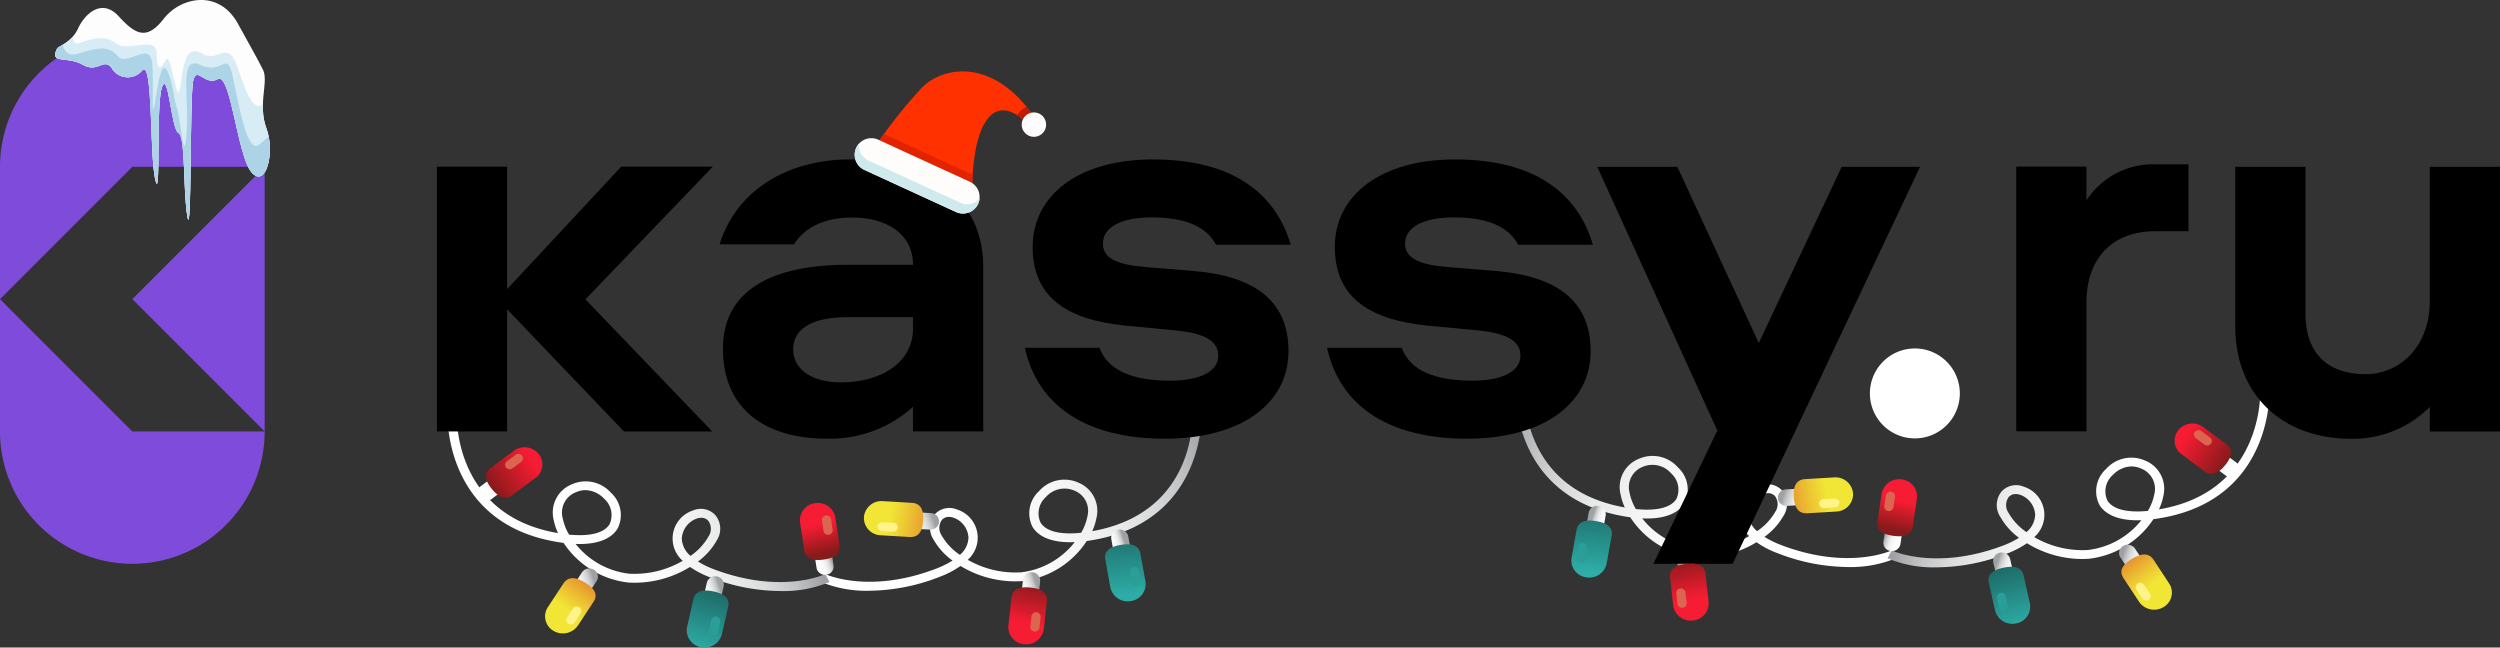 <svg xmlns="http://www.w3.org/2000/svg" xmlns:xlink="http://www.w3.org/1999/xlink" viewBox="0 0 228.894 59.285">
  <rect x="0" y="0" width="228.894" height="59.285" fill="#333333" stroke="none"/>
  <defs>
    <linearGradient id="a" data-name="Degradado sin nombre 111" x1="1698.762" y1="1125.803" x2="1736.935" y2="1125.803" gradientTransform="matrix(0.949, -0.302, 0.315, 0.912, -1891.429, -458.627)" gradientUnits="userSpaceOnUse">
      <stop offset="0" stop-color="#fff"/>
      <stop offset="0.447" stop-color="#fdfdfd"/>
      <stop offset="0.611" stop-color="#f6f6f7"/>
      <stop offset="0.729" stop-color="#eaebeb"/>
      <stop offset="0.825" stop-color="#d9dadb"/>
      <stop offset="0.907" stop-color="#c3c5c6"/>
      <stop offset="0.979" stop-color="#a9aaad"/>
      <stop offset="1" stop-color="#9fa1a4"/>
    </linearGradient>
    <linearGradient id="b" x1="1670.63" y1="1112.366" x2="1699.487" y2="1112.366" xlink:href="#a"/>
    <linearGradient id="c" x1="1724.857" y1="1131.104" x2="1726.829" y2="1131.104" xlink:href="#a"/>
    <linearGradient id="d" data-name="Degradado sin nombre 290" x1="708.892" y1="1156.959" x2="706.168" y2="1130.372" gradientTransform="matrix(-0.985, 0.163, 0.17, 0.946, 605.325, -1149.524)" gradientUnits="userSpaceOnUse">
      <stop offset="0.234" stop-color="#2eada7"/>
      <stop offset="0.468" stop-color="#1d6b67"/>
    </linearGradient>
    <linearGradient id="e" data-name="Degradado sin nombre 96" x1="1725.733" y1="1133.744" x2="1726.725" y2="1133.744" gradientTransform="matrix(0.949, -0.302, 0.315, 0.912, -1891.429, -458.627)" gradientUnits="userSpaceOnUse">
      <stop offset="0" stop-color="#217c77"/>
      <stop offset="0.097" stop-color="#258a84"/>
      <stop offset="0.239" stop-color="#289590"/>
      <stop offset="0.44" stop-color="#2a9c96"/>
      <stop offset="0.996" stop-color="#2a9e98"/>
    </linearGradient>
    <linearGradient id="f" x1="1687.338" y1="1123.492" x2="1690.271" y2="1123.492" xlink:href="#a"/>
    <linearGradient id="g" data-name="Degradado sin nombre 289" x1="-158.539" y1="1012.597" x2="-161.262" y2="986.012" gradientTransform="matrix(-0.977, -0.204, -0.213, 0.939, 122.163, -917.593)" gradientUnits="userSpaceOnUse">
      <stop offset="0.252" stop-color="#2eada7"/>
      <stop offset="0.469" stop-color="#1d6b67"/>
    </linearGradient>
    <linearGradient id="h" x1="1687.492" y1="1126.084" x2="1688.847" y2="1126.084" xlink:href="#e"/>
    <linearGradient id="i" x1="1715.205" y1="1132.315" x2="1717.882" y2="1132.315" xlink:href="#a"/>
    <linearGradient id="j" data-name="Degradado sin nombre 275" x1="-129.245" y1="1479.193" x2="-131.969" y2="1452.605" gradientTransform="matrix(-0.994, -0.102, -0.106, 0.955, 120.086, -1360.797)" gradientUnits="userSpaceOnUse">
      <stop offset="0.32" stop-color="#f61c33"/>
      <stop offset="0.472" stop-color="#871a1a"/>
    </linearGradient>
    <linearGradient id="k" x1="1698.774" y1="1122.578" x2="1700.817" y2="1122.578" xlink:href="#a"/>
    <linearGradient id="l" data-name="Degradado sin nombre 276" x1="110.059" y1="-263.799" x2="107.334" y2="-290.391" gradientTransform="matrix(-0.99, 0.138, -0.144, -0.95, 143.662, -225.975)" gradientUnits="userSpaceOnUse">
      <stop offset="0.33" stop-color="#f61c33"/>
      <stop offset="0.436" stop-color="#871a1a"/>
    </linearGradient>
    <linearGradient id="m" x1="1671.495" y1="1107.001" x2="1675.583" y2="1107.001" xlink:href="#a"/>
    <linearGradient id="n" data-name="Degradado sin nombre 277" x1="1846.507" y1="974.371" x2="1843.782" y2="947.78" gradientTransform="matrix(0.613, 0.759, 0.79, -0.588, -1846.02, -790.175)" gradientUnits="userSpaceOnUse">
      <stop offset="0.3" stop-color="#f61c33"/>
      <stop offset="0.468" stop-color="#871a1a"/>
    </linearGradient>
    <linearGradient id="o" x1="1706.83" y1="1122.345" x2="1710.879" y2="1122.345" xlink:href="#a"/>
    <linearGradient id="p" data-name="Degradado sin nombre 273" x1="-354.787" y1="-585.47" x2="-357.511" y2="-612.058" gradientTransform="matrix(0.061, -0.959, -0.998, -0.059, -490.077, -328.46)" gradientUnits="userSpaceOnUse">
      <stop offset="0.336" stop-color="#f1e536"/>
      <stop offset="0.393" stop-color="#edc633"/>
      <stop offset="0.517" stop-color="#e2792c"/>
      <stop offset="0.563" stop-color="#de5a29"/>
    </linearGradient>
    <linearGradient id="q" x1="1675.926" y1="1118.853" x2="1679.561" y2="1118.853" xlink:href="#a"/>
    <linearGradient id="r" data-name="Degradado sin nombre 272" x1="-512.449" y1="30.969" x2="-515.173" y2="4.379" gradientTransform="matrix(-0.845, -0.513, -0.534, 0.812, -370.244, -225.546)" gradientUnits="userSpaceOnUse">
      <stop offset="0.336" stop-color="#f1e536"/>
      <stop offset="0.384" stop-color="#edc633"/>
      <stop offset="0.487" stop-color="#e2792c"/>
      <stop offset="0.526" stop-color="#de5a29"/>
    </linearGradient>
    <linearGradient id="s" x1="1606.692" y1="1092.872" x2="1644.866" y2="1092.872" gradientTransform="matrix(-0.949, -0.302, -0.315, 0.912, 2042.436, -458.627)" xlink:href="#a"/>
    <linearGradient id="t" x1="1578.561" y1="1079.436" x2="1607.418" y2="1079.436" gradientTransform="matrix(-0.949, -0.302, -0.315, 0.912, 2042.436, -458.627)" xlink:href="#a"/>
    <linearGradient id="u" x1="1632.788" y1="1098.173" x2="1634.76" y2="1098.173" gradientTransform="matrix(-0.949, -0.302, -0.315, 0.912, 2042.436, -458.627)" xlink:href="#a"/>
    <linearGradient id="v" x1="804.835" y1="1138.092" x2="802.111" y2="1111.505" gradientTransform="matrix(0.985, 0.163, -0.17, 0.946, -454.318, -1149.524)" xlink:href="#d"/>
    <linearGradient id="w" x1="1633.664" y1="1100.814" x2="1634.656" y2="1100.814" gradientTransform="matrix(-0.949, -0.302, -0.315, 0.912, 2042.436, -458.627)" xlink:href="#e"/>
    <linearGradient id="x" x1="1595.269" y1="1090.561" x2="1598.202" y2="1090.561" gradientTransform="matrix(-0.949, -0.302, -0.315, 0.912, 2042.436, -458.627)" xlink:href="#a"/>
    <linearGradient id="y" x1="-62.545" y1="1031.167" x2="-65.269" y2="1004.581" gradientTransform="matrix(0.977, -0.204, 0.213, 0.939, 28.843, -917.593)" xlink:href="#g"/>
    <linearGradient id="z" x1="1595.423" y1="1093.153" x2="1596.778" y2="1093.153" gradientTransform="matrix(-0.949, -0.302, -0.315, 0.912, 2042.436, -458.627)" xlink:href="#e"/>
    <linearGradient id="aa" x1="1623.135" y1="1099.384" x2="1625.813" y2="1099.384" gradientTransform="matrix(-0.949, -0.302, -0.315, 0.912, 2042.436, -458.627)" xlink:href="#a"/>
    <linearGradient id="ab" x1="-31.803" y1="1487.286" x2="-34.527" y2="1460.697" gradientTransform="matrix(0.994, -0.102, 0.106, 0.955, 30.92, -1360.797)" xlink:href="#j"/>
    <linearGradient id="ac" x1="1606.705" y1="1089.647" x2="1608.747" y2="1089.647" gradientTransform="matrix(-0.949, -0.302, -0.315, 0.912, 2042.436, -458.627)" xlink:href="#a"/>
    <linearGradient id="ad" x1="206.477" y1="-247.492" x2="203.753" y2="-274.083" gradientTransform="matrix(0.99, 0.138, 0.144, -0.95, 7.345, -225.975)" xlink:href="#l"/>
    <linearGradient id="ae" x1="1579.426" y1="1074.071" x2="1583.514" y2="1074.071" gradientTransform="matrix(-0.949, -0.302, -0.315, 0.912, 2042.436, -458.627)" xlink:href="#a"/>
    <linearGradient id="af" x1="1784.838" y1="898.484" x2="1782.114" y2="871.893" gradientTransform="matrix(-0.613, 0.759, -0.79, -0.588, 1997.027, -790.175)" xlink:href="#n"/>
    <linearGradient id="ag" x1="1614.761" y1="1089.415" x2="1618.809" y2="1089.415" gradientTransform="matrix(-0.949, -0.302, -0.315, 0.912, 2042.436, -458.627)" xlink:href="#a"/>
    <linearGradient id="ah" x1="-358.502" y1="-487.758" x2="-361.226" y2="-514.347" gradientTransform="matrix(-0.061, -0.959, 0.998, -0.059, 641.084, -328.46)" xlink:href="#p"/>
    <linearGradient id="ai" x1="1583.857" y1="1085.923" x2="1587.492" y2="1085.923" gradientTransform="matrix(-0.949, -0.302, -0.315, 0.912, 2042.436, -458.627)" xlink:href="#a"/>
    <linearGradient id="aj" x1="-428.606" y1="81.294" x2="-431.33" y2="54.705" gradientTransform="matrix(0.845, -0.513, 0.534, 0.812, 521.251, -225.546)" xlink:href="#r"/>
    <clipPath id="ak">
      <path d="M5.231,4.443c.113-.226,1.307-.516,1.92-1.843S9.316-.201,10.869,1.494s2.574,2.212,4.126.221,5.025-2.728,6.781.442,1.716,3.096,2.288,4.202-.49,3.17.327,5.382-.041,5.529-1.348,4.055-1.92-9.215-3.105-8.552-1.92-1.253-2.247.147-.123,14.744-.531,12.459-.163-7.372-.817-7.667-.94-5.824-1.512-4.202-.082,10.763-.613,8.478-.204-11.058-1.185-10.026a1.705,1.705,0,0,1-2.819-.221c-.735-.958-1.226.516-2.655-.295S4.496,5.918,5.231,4.443Z" style="fill: #fefdfd"/>
    </clipPath>
  </defs>
  <polygon points="12.116 27.387 24.232 39.504 24.232 27.387 24.232 15.271 12.116 27.387" style="fill: #7f4bda"/>
  <path d="M24.232,15.271A12.116,12.116,0,1,0,0,15.271V27.387L12.116,15.271Z" style="fill: #7f4bda"/>
  <path d="M0,27.387V39.504a12.116,12.116,0,0,0,24.232,0H12.116Z" style="fill: #7f4bda"/>
  <g>
    <path d="M79.708,54.085a17.976,17.976,0,0,0,6.27-1.251,8.558,8.558,0,0,0,1.963-1.016,9.644,9.644,0,0,0,5.65,1.387,8.202,8.202,0,0,0,5.909-3.672c.394-.054.817-.129,1.273-.227,9.636-2.084,9.257-11.486,9.252-11.581l-.842.04c.018.359.341,8.818-8.595,10.751-.2.043-.397.082-.588.117a5.11,5.11,0,0,0,.39-1.212,2.783,2.783,0,0,0-1.694-3.248,3.098,3.098,0,0,0-3.565.794,2.751,2.751,0,0,0-.589,3.285c.38.624,1.354,1.495,3.858,1.383a7.335,7.335,0,0,1-4.881,2.763,8.77,8.77,0,0,1-4.915-1.144,2.705,2.705,0,0,0-.984-4.607,1.816,1.816,0,0,0-2.016.424,1.962,1.962,0,0,0-.113,2.361,5.99,5.99,0,0,0,1.72,1.892,8.324,8.324,0,0,1-1.541.756c-6.142,2.338-10.067.503-10.106.484l-.379.724A10.9,10.9,0,0,0,79.708,54.085Zm7.165-6.76a1.37,1.37,0,0,1,.455.082,2.059,2.059,0,0,1,1.343,1.804,2.16,2.16,0,0,1-.784,1.591A5.319,5.319,0,0,1,86.24,49.065a1.255,1.255,0,0,1-.002-1.462A.834.834,0,0,1,86.873,47.325ZM98.987,48.779c-1.904.198-3.224-.123-3.717-.935a2.005,2.005,0,0,1,.486-2.333,2.272,2.272,0,0,1,2.59-.601,1.993,1.993,0,0,1,1.213,2.374A4.732,4.732,0,0,1,98.987,48.779Z" style="fill: url(#a)"/>
    <path d="M71.537,54.115a10.802,10.802,0,0,0,4.409-.83l-.385-.721c-.038.018-3.977,1.872-10.11-.41a8.316,8.316,0,0,1-1.547-.745,5.98,5.98,0,0,0,1.705-1.905,1.961,1.961,0,0,0-.131-2.361,1.817,1.817,0,0,0-2.02-.41,2.705,2.705,0,0,0-.948,4.614,8.766,8.766,0,0,1-4.906,1.179A7.34,7.34,0,0,1,52.701,49.802c2.496.095,3.472-.785,3.846-1.412a2.75,2.75,0,0,0-.615-3.281,3.099,3.099,0,0,0-3.571-.768,2.781,2.781,0,0,0-1.668,3.26,5.108,5.108,0,0,0,.399,1.209q-.288-.05-.59-.113c-8.966-1.87-8.684-10.599-8.68-10.687l-.842-.034c-.004.095-.308,9.5,9.344,11.513.456.095.881.167,1.275.218A8.208,8.208,0,0,0,57.537,53.336a9.627,9.627,0,0,0,5.639-1.428,8.544,8.544,0,0,0,1.971,1.002A17.911,17.911,0,0,0,71.537,54.115ZM64.201,47.407a.837.837,0,0,1,.645.272,1.255,1.255,0,0,1,.009,1.462A5.314,5.314,0,0,1,63.222,50.892a2.16,2.16,0,0,1-.797-1.585,2.057,2.057,0,0,1,1.329-1.813A1.373,1.373,0,0,1,64.201,47.407ZM53.597,44.876a2.455,2.455,0,0,1,1.715.781,2.006,2.006,0,0,1,.504,2.33c-.487.815-1.807,1.146-3.71.962a4.72,4.72,0,0,1-.584-1.491,1.992,1.992,0,0,1,1.194-2.383A2.182,2.182,0,0,1,53.597,44.876Z" style="fill: url(#b)"/>
    <g>
      <path d="M102.203,51.892a.786.786,0,0,0,.911.617h0a.761.761,0,0,0,.642-.876l-.454-2.52a.785.785,0,0,0-.91-.616h0a.76.76,0,0,0-.642.875Z" style="fill: url(#c)"/>
      <path d="M101.657,53.757a1.625,1.625,0,0,0,1.884,1.276h0a1.573,1.573,0,0,0,1.329-1.81l-.453-2.521c-.154-.852-.914-.96-1.801-.813h0c-.886.146-1.565.494-1.412,1.347Z" style="fill: url(#d)"/>
      <path d="M103.621,53.339a.419.419,0,0,0,.487.329h0a.407.407,0,0,0,.344-.466l-.172-.952a.419.419,0,0,0-.487-.33h0a.407.407,0,0,0-.343.468Z" style="fill: url(#e)"/>
    </g>
    <g>
      <path d="M64.15,55.854a.758.758,0,0,0,.602.901h0a.79.79,0,0,0,.938-.58l.566-2.499a.757.757,0,0,0-.602-.9h0a.788.788,0,0,0-.938.579Z" style="fill: url(#f)"/>
      <path d="M62.913,57.386a1.567,1.567,0,0,0,1.246,1.863h0a1.631,1.631,0,0,0,1.94-1.197l.567-2.499c.19-.845-.471-1.219-1.352-1.404h0c-.878-.185-1.643-.107-1.835.738Z" style="fill: url(#g)"/>
      <path d="M64.898,57.707a.404.404,0,0,0,.322.481h0A.422.422,0,0,0,65.721,57.88l.214-.944a.404.404,0,0,0-.322-.481h0a.422.422,0,0,0-.501.31Z" style="fill: url(#h)"/>
    </g>
    <g>
      <path d="M93.384,55.611a.765.765,0,0,0,.7.834h0a.782.782,0,0,0,.867-.674l.281-2.544a.763.763,0,0,0-.699-.831h0a.781.781,0,0,0-.868.673Z" style="fill: url(#i)"/>
      <path d="M92.326,57.262a1.582,1.582,0,0,0,1.448,1.722h0a1.615,1.615,0,0,0,1.794-1.391l.282-2.543c.096-.86-.606-1.164-1.5-1.255h0c-.895-.091-1.647.063-1.742.925Z" style="fill: url(#j)"/>
      <path d="M94.336,57.376a.408.408,0,0,0,.374.445h0a.417.417,0,0,0,.463-.359l.106-.96a.409.409,0,0,0-.374-.446h0a.419.419,0,0,0-.464.36Z" style="fill: #db654f"/>
    </g>
    <g>
      <path d="M74.376,49.453a.763.763,0,0,1,.666-.859h0a.785.785,0,0,1,.893.641l.383,2.531a.76.76,0,0,1-.665.857h0a.784.784,0,0,1-.894-.64Z" style="fill: url(#k)"/>
      <path d="M73.253,47.842a1.576,1.576,0,0,1,1.378-1.775h0a1.621,1.621,0,0,1,1.849,1.324l.383,2.531c.13.856-.559,1.185-1.449,1.31h0c-.891.124-1.648-.002-1.778-.86Z" style="fill: url(#l)"/>
      <path d="M75.257,47.654a.407.407,0,0,1,.356-.458h0a.418.418,0,0,1,.477.342l.144.956a.408.408,0,0,1-.356.459h0a.42.42,0,0,1-.478-.343Z" style="fill: #db654f"/>
    </g>
    <g>
      <path d="M47.055,44.166a.738.738,0,0,0,.141-1.062h0a.811.811,0,0,0-1.106-.134l-2.104,1.567a.735.735,0,0,0-.14,1.06h0a.811.811,0,0,0,1.106.135Z" style="fill: url(#m)"/>
      <path d="M49.028,43.755a1.525,1.525,0,0,0,.29-2.196h0a1.675,1.675,0,0,0-2.288-.279L44.925,42.846c-.712.529-.454,1.226.097,1.909h0c.552.683,1.188,1.097,1.901.567Z" style="fill: url(#n)"/>
      <path d="M47.721,42.283a.393.393,0,0,0,.075-.567h0a.432.432,0,0,0-.59-.072l-.794.592a.395.395,0,0,0-.076.568h0a.434.434,0,0,0,.591.072Z" style="fill: #db654f"/>
    </g>
    <g>
      <path d="M82.591,46.823a.779.779,0,0,0-.837.709h0a.77.77,0,0,0,.739.802l2.658.156a.776.776,0,0,0,.834-.709h0a.77.77,0,0,0-.739-.802Z" style="fill: url(#o)"/>
      <path d="M80.826,45.883A1.607,1.607,0,0,0,79.1,47.349h0a1.589,1.589,0,0,0,1.527,1.659l2.658.157c.899.052,1.183-.633,1.238-1.496h0c.055-.863-.141-1.577-1.039-1.631Z" style="fill: url(#p)"/>
      <path d="M80.798,47.816a.415.415,0,0,0-.445.379h0a.411.411,0,0,0,.394.428l1.003.059a.415.415,0,0,0,.446-.379h0a.41.41,0,0,0-.394-.428Z" style="fill: #fff48b"/>
    </g>
    <g>
      <path d="M51.867,54.559a.741.741,0,0,0,.244,1.046h0a.809.809,0,0,0,1.088-.236l1.422-2.162a.738.738,0,0,0-.246-1.044h0a.809.809,0,0,0-1.087.235Z" style="fill: url(#q)"/>
      <path d="M50.159,55.592a1.528,1.528,0,0,0,.506,2.159h0a1.67,1.67,0,0,0,2.25-.486l1.423-2.162c.48-.731-.008-1.301-.769-1.763h0c-.761-.461-1.506-.641-1.988.089Z" style="fill: url(#r)"/>
      <path d="M51.91,56.547a.395.395,0,0,0,.131.558h0a.432.432,0,0,0,.58-.126l.537-.816a.395.395,0,0,0-.131-.558h0a.431.431,0,0,0-.58.126Z" style="fill: #fff48b"/>
    </g>
  </g>
  <g>
    <path d="M173.577,51.116l-.379-.724c-.039.019-3.964,1.854-10.106-.484a8.323,8.323,0,0,1-1.541-.756,5.99,5.99,0,0,0,1.72-1.892,1.961,1.961,0,0,0-.113-2.361,1.816,1.816,0,0,0-2.016-.424,2.705,2.705,0,0,0-.984,4.607,8.77,8.77,0,0,1-4.915,1.144,7.335,7.335,0,0,1-4.881-2.763c2.503.112,3.478-.759,3.858-1.383a2.751,2.751,0,0,0-.589-3.285,3.098,3.098,0,0,0-3.565-.794,2.783,2.783,0,0,0-1.694,3.248,5.111,5.111,0,0,0,.39,1.212c-.191-.034-.388-.073-.588-.117-8.936-1.932-8.613-10.392-8.595-10.751l-.842-.04c-.005.095-.384,9.497,9.252,11.581.456.099.88.173,1.273.227a8.202,8.202,0,0,0,5.909,3.672,9.644,9.644,0,0,0,5.65-1.387,8.559,8.559,0,0,0,1.963,1.016,17.976,17.976,0,0,0,6.27,1.251A10.899,10.899,0,0,0,173.577,51.116Zm-11.055-5.686a1.255,1.255,0,0,1-.002,1.462,5.319,5.319,0,0,1-1.647,1.737,2.16,2.16,0,0,1-.784-1.591,2.059,2.059,0,0,1,1.343-1.804,1.37,1.37,0,0,1,.455-.082A.834.834,0,0,1,162.522,45.43Zm-13.321-.319a1.993,1.993,0,0,1,1.213-2.374,2.272,2.272,0,0,1,2.59.601,2.005,2.005,0,0,1,.486,2.333c-.494.812-1.813,1.133-3.717.935A4.732,4.732,0,0,1,149.201,45.111Z" style="fill: url(#s)"/>
    <path d="M183.613,50.737a8.543,8.543,0,0,0,1.971-1.002,9.627,9.627,0,0,0,5.639,1.428,8.208,8.208,0,0,0,5.938-3.628c.394-.051.819-.123,1.275-.218,9.652-2.014,9.348-11.418,9.344-11.513l-.842.034c.004.088.286,8.817-8.68,10.687q-.302.063-.59.113a5.108,5.108,0,0,0,.399-1.209,2.781,2.781,0,0,0-1.668-3.26,3.099,3.099,0,0,0-3.571.768,2.75,2.75,0,0,0-.615,3.281c.374.627,1.35,1.507,3.846,1.412a7.34,7.34,0,0,1-4.903,2.726,8.766,8.766,0,0,1-4.906-1.179,2.705,2.705,0,0,0-.948-4.614,1.817,1.817,0,0,0-2.02.41,1.961,1.961,0,0,0-.131,2.361,5.979,5.979,0,0,0,1.705,1.905,8.318,8.318,0,0,1-1.547.745c-6.133,2.282-10.072.428-10.11.41l-.384.721a10.801,10.801,0,0,0,4.409.83A17.911,17.911,0,0,0,183.613,50.737Zm1.393-5.417a2.057,2.057,0,0,1,1.329,1.813,2.16,2.16,0,0,1-.797,1.585,5.314,5.314,0,0,1-1.633-1.749,1.255,1.255,0,0,1,.009-1.462.837.837,0,0,1,.645-.272A1.373,1.373,0,0,1,185.006,45.32ZM196.042,42.903a1.992,1.992,0,0,1,1.194,2.383,4.719,4.719,0,0,1-.584,1.491c-1.903.185-3.222-.146-3.71-.962a2.006,2.006,0,0,1,.504-2.33,2.455,2.455,0,0,1,1.715-.781A2.182,2.182,0,0,1,196.042,42.903Z" style="fill: url(#t)"/>
    <g>
      <path d="M146.557,49.719a.786.786,0,0,1-.911.617h0a.761.761,0,0,1-.642-.876l.454-2.52a.785.785,0,0,1,.91-.616h0a.76.76,0,0,1,.642.875Z" style="fill: url(#u)"/>
      <path d="M147.103,51.584a1.625,1.625,0,0,1-1.884,1.276h0a1.573,1.573,0,0,1-1.329-1.81l.453-2.521c.154-.852.914-.96,1.801-.813h0c.886.146,1.565.494,1.412,1.347Z" style="fill: url(#v)"/>
      <path d="M145.138,51.166a.419.419,0,0,1-.487.329h0a.407.407,0,0,1-.344-.466l.172-.952a.419.419,0,0,1,.487-.33h0a.407.407,0,0,1,.343.468Z" style="fill: url(#w)"/>
    </g>
    <g>
      <path d="M184.61,53.682a.758.758,0,0,1-.602.901h0a.79.79,0,0,1-.938-.58l-.566-2.499a.757.757,0,0,1,.602-.9h0a.788.788,0,0,1,.938.579Z" style="fill: url(#x)"/>
      <path d="M185.847,55.213a1.567,1.567,0,0,1-1.246,1.863h0a1.631,1.631,0,0,1-1.94-1.197l-.567-2.499c-.19-.845.471-1.219,1.352-1.404h0c.878-.185,1.643-.107,1.835.738Z" style="fill: url(#y)"/>
      <path d="M183.862,55.535a.404.404,0,0,1-.322.481h0a.422.422,0,0,1-.501-.308l-.214-.944a.404.404,0,0,1,.322-.481h0a.422.422,0,0,1,.501.31Z" style="fill: url(#z)"/>
    </g>
    <g>
      <path d="M155.376,53.438a.765.765,0,0,1-.7.834h0a.782.782,0,0,1-.867-.674l-.281-2.544a.763.763,0,0,1,.699-.831h0a.781.781,0,0,1,.868.673Z" style="fill: url(#aa)"/>
      <path d="M156.434,55.089a1.582,1.582,0,0,1-1.448,1.722h0a1.615,1.615,0,0,1-1.794-1.391l-.282-2.543c-.096-.86.606-1.164,1.5-1.255h0c.895-.091,1.647.063,1.742.925Z" style="fill: url(#ab)"/>
      <path d="M154.424,55.203a.408.408,0,0,1-.374.445h0a.417.417,0,0,1-.463-.359l-.106-.96a.41.41,0,0,1,.374-.446h0a.419.419,0,0,1,.464.36Z" style="fill: #db654f"/>
    </g>
    <g>
      <path d="M174.384,47.28a.763.763,0,0,0-.666-.859h0a.785.785,0,0,0-.893.641l-.383,2.531a.76.76,0,0,0,.665.857h0a.784.784,0,0,0,.894-.64Z" style="fill: url(#ac)"/>
      <path d="M175.507,45.669a1.576,1.576,0,0,0-1.378-1.775h0a1.621,1.621,0,0,0-1.849,1.324l-.383,2.531c-.13.856.559,1.185,1.449,1.31h0c.891.124,1.648-.002,1.778-.86Z" style="fill: url(#ad)"/>
      <path d="M173.503,45.481a.407.407,0,0,0-.356-.458h0a.418.418,0,0,0-.477.342l-.144.956a.408.408,0,0,0,.356.459h0a.42.42,0,0,0,.478-.343Z" style="fill: #db654f"/>
    </g>
    <g>
      <path d="M201.704,41.993a.738.738,0,0,1-.141-1.062h0a.811.811,0,0,1,1.106-.134l2.104,1.567a.735.735,0,0,1,.14,1.06h0a.811.811,0,0,1-1.106.135Z" style="fill: url(#ae)"/>
      <path d="M199.732,41.582a1.525,1.525,0,0,1-.29-2.196h0a1.675,1.675,0,0,1,2.288-.279l2.105,1.567c.712.529.454,1.226-.097,1.909h0c-.552.683-1.188,1.097-1.901.567Z" style="fill: url(#af)"/>
      <path d="M201.039,40.111a.393.393,0,0,1-.075-.567h0a.432.432,0,0,1,.59-.072l.794.592a.395.395,0,0,1,.076.568h0a.434.434,0,0,1-.591.072Z" style="fill: #db654f"/>
    </g>
    <g>
      <path d="M166.169,44.651a.779.779,0,0,1,.837.709h0a.77.77,0,0,1-.739.802l-2.658.156a.776.776,0,0,1-.834-.709h0a.77.77,0,0,1,.739-.802Z" style="fill: url(#ag)"/>
      <path d="M167.934,43.71A1.607,1.607,0,0,1,169.66,45.177h0a1.589,1.589,0,0,1-1.527,1.659l-2.658.157c-.899.052-1.183-.633-1.238-1.496h0c-.055-.863.141-1.577,1.039-1.631Z" style="fill: url(#ah)"/>
      <path d="M167.962,45.644a.415.415,0,0,1,.445.379h0a.411.411,0,0,1-.394.428l-1.003.059a.415.415,0,0,1-.446-.379h0a.41.41,0,0,1,.394-.428Z" style="fill: #fff48b"/>
    </g>
    <g>
      <path d="M196.893,52.387a.741.741,0,0,1-.244,1.046h0a.809.809,0,0,1-1.088-.236L194.139,51.034a.738.738,0,0,1,.246-1.044h0a.809.809,0,0,1,1.087.235Z" style="fill: url(#ai)"/>
      <path d="M198.601,53.42a1.528,1.528,0,0,1-.506,2.159h0a1.67,1.67,0,0,1-2.25-.486l-1.423-2.162c-.48-.731.008-1.301.769-1.763h0c.761-.461,1.506-.641,1.988.089Z" style="fill: url(#aj)"/>
      <path d="M196.85,54.374a.395.395,0,0,1-.131.558h0a.432.432,0,0,1-.58-.126l-.537-.816a.395.395,0,0,1,.131-.558h0a.431.431,0,0,1,.58.126Z" style="fill: #fff48b"/>
    </g>
  </g>
  <rect x="40.001" y="15.262" width="6.429" height="24.239"/>
  <polygon points="45.559 27.407 56.874 15.262 65.26 15.262 53.599 27.407 65.209 39.501 57.125 39.501 45.559 27.407"/>
  <path d="M77.775,14.598c-5.186,0-10.217,2.455-11.891,7.772h6.817c1.045-1.686,2.991-2.452,5.327-2.452,3.164,0,5.564,1.517,5.564,4.324h-5.97c-5.665,0-11.43,1.582-11.43,7.705-.001,5.256,3.572,8.216,9.542,8.216a11.331,11.331,0,0,0,7.859-2.916v2.251h6.43V24.447c0-6.277-4.95-9.849-12.247-9.849m5.817,15.462c0,3.266-3.113,4.95-6.583,4.95-2.857,0-4.388-1.326-4.388-3.01,0-1.991,1.888-2.96,5.001-2.96h5.97Z"/>
  <path d="M111.338,22.406c-.969-1.786-3.01-2.501-5.919-2.501-2.807,0-4.44.919-4.44,2.399,0,1.378,1.378,1.939,3.878,2.143l4.388.358c5.512.458,8.726,2.653,8.726,7.347s-4.184,8.012-11.328,8.012c-7.196,0-11.635-3.012-12.808-8.318h6.838c.765,2.092,3.062,3.01,6.481,3.01,2.449,0,4.388-.714,4.388-2.296,0-1.377-1.326-2.042-3.776-2.297l-4.797-.459c-5.511-.56-8.42-2.755-8.42-7.194,0-4.695,4.134-8.012,11.023-8.012,7.297,0,11.227,3.113,12.604,7.808Z"/>
  <path d="M139.003,22.406c-.97-1.786-3.011-2.501-5.919-2.501-2.807,0-4.44.919-4.44,2.399,0,1.378,1.378,1.939,3.878,2.143l4.388.358c5.511.458,8.726,2.653,8.726,7.347s-4.184,8.012-11.328,8.012c-7.196,0-11.635-3.012-12.808-8.318h6.837c.766,2.092,3.062,3.01,6.481,3.01,2.449,0,4.389-.714,4.389-2.296,0-1.377-1.326-2.042-3.775-2.297l-4.798-.459c-5.511-.56-8.42-2.755-8.42-7.194,0-4.695,4.133-8.012,11.023-8.012,7.296,0,11.227,3.113,12.604,7.808Z"/>
  <polygon points="168.623 15.271 161.03 31.405 153.571 15.271 146.242 15.271 157.234 39.421 151.381 51.619 158.636 51.619 175.796 15.271 168.623 15.271"/>
  <path d="M191.03,15.251v3.095a7.277,7.277,0,0,1,6.379-3.299h2.96v6.124h-3.011c-4.133,0-6.328,2.654-6.328,6.532V39.49h-6.429V15.251Z"/>
  <path d="M204.655,29.866V15.271h6.43V28.692c0,3.471,1.837,5.562,5.511,5.562,3.113,0,5.868-2.5,5.868-6.684V15.271h6.429V39.51h-6.429V37.259a9.927,9.927,0,0,1-7.195,2.915c-6.226,0-10.614-3.93-10.614-10.308"/>
  <path d="M179.437,36.022A4.117,4.117,0,1,0,175.32,40.138a4.117,4.117,0,0,0,4.117-4.117" style="fill: #fff"/>
  <g>
    <path d="M5.231,4.443c.113-.226,1.307-.516,1.92-1.843S9.316-.201,10.869,1.494s2.574,2.212,4.126.221,5.025-2.728,6.781.442,1.716,3.096,2.288,4.202-.49,3.17.327,5.382-.041,5.529-1.348,4.055-1.92-9.215-3.105-8.552-1.92-1.253-2.247.147-.123,14.744-.531,12.459-.163-7.372-.817-7.667-.94-5.824-1.512-4.202-.082,10.763-.613,8.478-.204-11.058-1.185-10.026a1.705,1.705,0,0,1-2.819-.221c-.735-.958-1.226.516-2.655-.295S4.496,5.918,5.231,4.443Z" style="fill: #fefdfd"/>
    <g style="clip-path: url(#ak)">
      <path d="M6.947,1.642s-.858,2.728.368,2.285,2.288-.737,3.35.074,3.636-.811,3.677.885.368,1.474.858.59,1.021,5.013,1.348,2.212.858-3.465,2.043-2.728,2.165-1.106,2.941.664,1.634,6.119,3.309,2.949,2.778,9.436,2.778,9.436L19.366,23.684l-7.312-.516L.901,9.53,2.208-.054,6.007-.643Z" style="fill: #d8ecf5"/>
      <path d="M5.68,3.072c-.041.221-.163,2.359,1.471,1.843s2.819-.811,3.636.221,2.941-1.474,3.146.663-.245,6.856.49,2.212,1.593,1.253,1.593,1.253c.613,1.548.776,6.192,1.062,2.949s-.776-7.225,1.266-6.266,2.41-1.401,2.941.958,1.307,7.298,2.451,6.34,1.797-1.622,1.797-1.622l-.082,9.51-8.415,3.686-8.906-7.814L3.311,8.38l.041-6.487Z" style="fill: #add3e7"/>
    </g>
  </g>
  <g>
    <path d="M80.32,13.132A46.183,46.183,0,0,1,84.447,7.982C86.285,6.15,90.979,5.097,94.863,10.974l-.715.472s-2.516-3.073-4.133.081c-1.103,2.15-1.014,6.206-1.014,6.206Z" style="fill: #ff3100"/>
    <path d="M89.052,15.991,80.939,12.264c-.381.525-.618.868-.618.868l8.681,4.601S88.986,16.999,89.052,15.991Z" style="fill: #e32300"/>
    <path d="M93.135,10.551a4.958,4.958,0,0,1,1.013.896l.715-.472c-.285-.432-.575-.825-.868-1.185A1.745,1.745,0,0,0,93.135,10.551Z" style="fill: #be1b00"/>
    <path d="M87.533,19.413l-8.394-3.857a1.527,1.527,0,0,1-.748-2.019h0a1.527,1.527,0,0,1,2.019-.748l8.394,3.857a1.527,1.527,0,0,1,.748,2.019h0A1.527,1.527,0,0,1,87.533,19.413Z" style="fill: #fffdfc"/>
    <path d="M87.925,18.558,79.531,14.702a1.528,1.528,0,0,1-.875-1.559,1.508,1.508,0,0,0-.265.396v0a1.527,1.527,0,0,0,.748,2.019l8.394,3.857a1.527,1.527,0,0,0,2.019-.748l0,0a1.508,1.508,0,0,0,.128-.459A1.528,1.528,0,0,1,87.925,18.558Z" style="fill: #ceeaed"/>
    <circle cx="94.663" cy="11.41" r="1.119" style="fill: #fffdfc"/>
  </g>
</svg>

